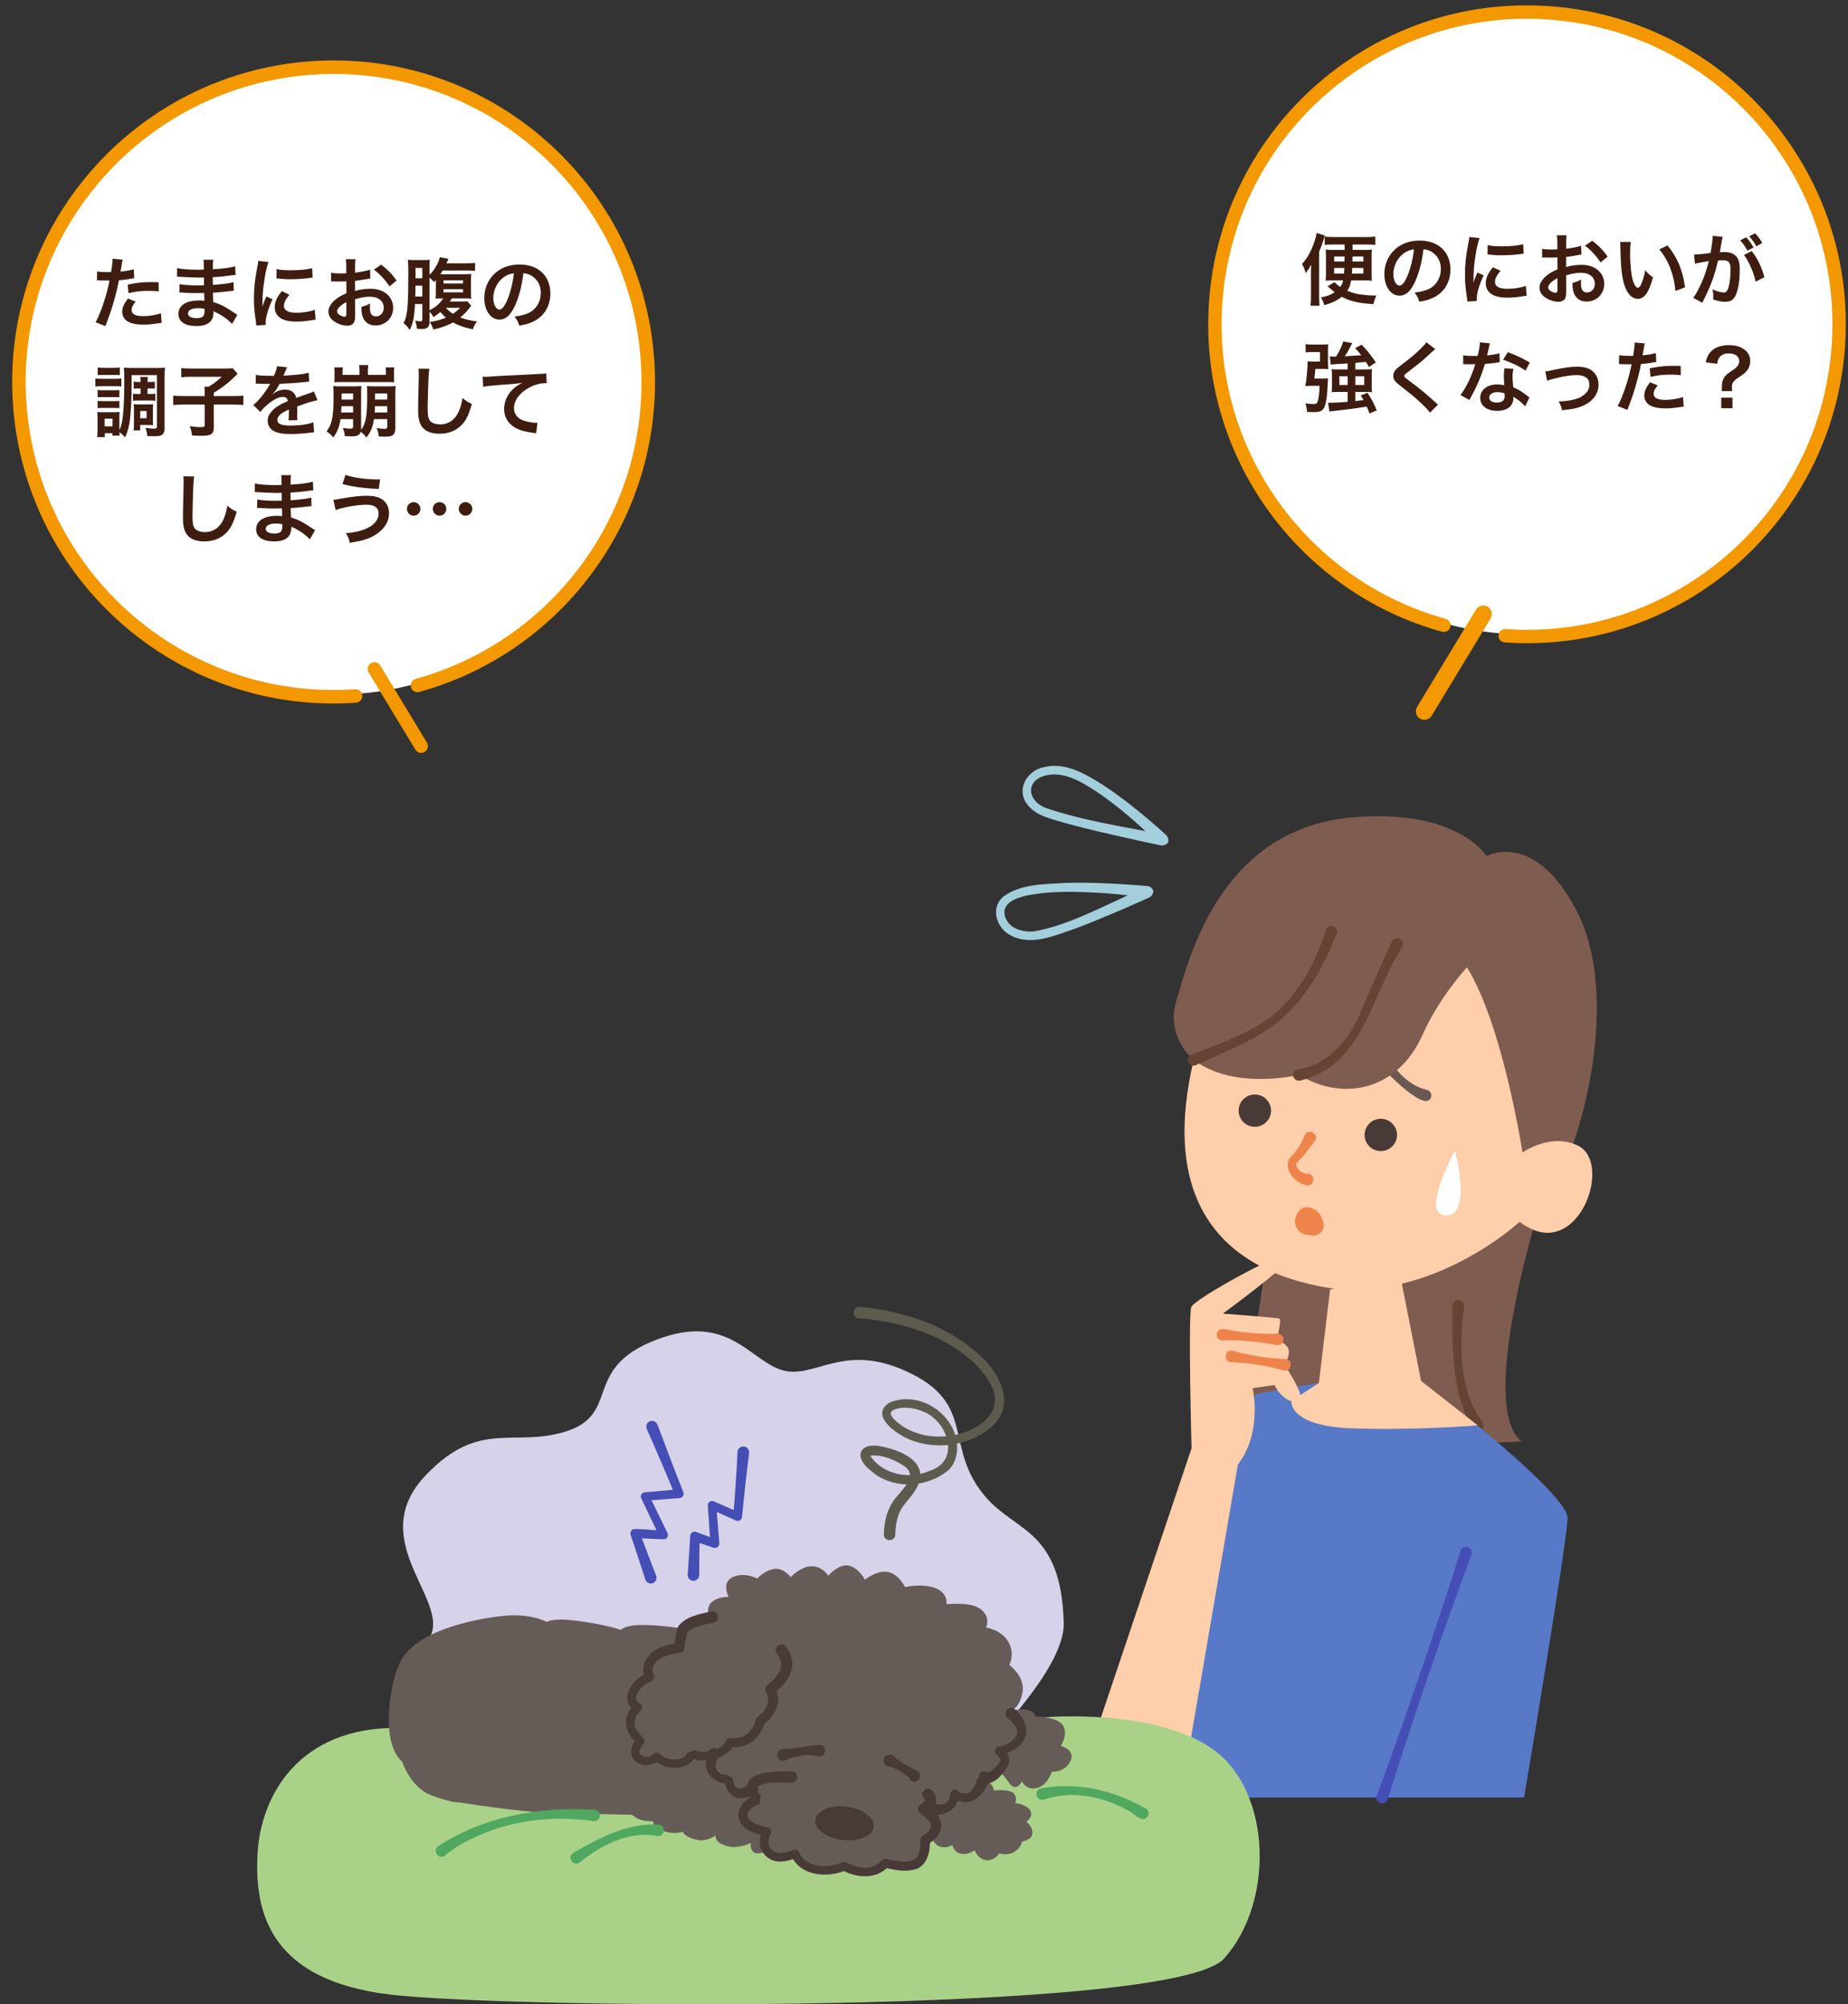 <svg width="309" height="335" viewBox="0 0 309 335" fill="none" xmlns="http://www.w3.org/2000/svg">
<rect x="0" y="0" width="309" height="335" fill="#333333" stroke="none"/>
<g clip-path="url(#clip0_424_613)">
<path d="M177.864 271.186C177.421 255.762 169.951 256.098 164.909 250.329C157.545 241.905 163.55 234.721 151.636 229.24C140.734 224.22 136.087 230.769 130.583 228.952C125.07 227.125 121.301 218.826 108.499 224.451C97.568 229.25 103.68 236.577 94.359 239.337C85.673 241.914 80.198 237.251 71.301 246.453C60.331 257.791 76.506 268.148 71.388 274.379C66.269 280.61 130.313 324.768 130.236 323.48C130.149 322.191 178.298 286.063 177.874 271.196L177.864 271.186Z" fill="#D6D2E9"/>
<path d="M258.305 198.776C258.305 198.776 246.593 234.798 254.439 240.934L213.935 242.626L207.592 235.385C207.592 235.385 212.344 211.315 211.92 205.18L258.305 198.776Z" fill="#7F5C50"/>
<path d="M244.801 218.412C243.972 224.788 243.904 232.298 247.866 237.683C248.656 238.674 247.191 239.876 246.372 238.904C243.47 234.26 243.037 228.74 242.844 223.442C242.805 221.691 242.815 219.98 242.882 218.191C242.902 217.662 243.355 217.249 243.885 217.268C244.473 217.287 244.907 217.845 244.791 218.412H244.801Z" fill="#644433"/>
<path d="M226.062 146.973C226.062 146.973 204.518 156.608 199.602 177.149C194.695 197.689 201.414 211.258 220.856 215.037C237.079 218.191 252.792 206.276 256.358 201.94L255.905 193.4C255.905 193.4 253.187 172.1 248.801 163.782C242.902 152.589 234.101 152.935 226.052 146.973H226.062Z" fill="#FFCEAA"/>
<path d="M232.134 176.754C233.436 179.197 235.826 181.534 238.554 182.159C239.084 182.265 239.422 182.784 239.306 183.313C238.516 186.323 231.498 178.909 230.525 177.832C229.57 176.706 231.44 175.447 232.125 176.764L232.134 176.754Z" fill="#6A5852"/>
<path d="M214.167 175.36C211.805 177.226 209.694 179.091 206.513 179.505C205.963 179.582 205.462 179.197 205.395 178.649C205.308 177.995 205.944 177.437 206.58 177.591C208.913 178.005 211.448 176.004 212.711 174.11C213.55 172.85 215.304 174.37 214.167 175.37V175.36Z" fill="#6A5852"/>
<path d="M230.882 192.4C232.377 192.4 233.59 191.19 233.59 189.698C233.59 188.206 232.377 186.996 230.882 186.996C229.386 186.996 228.173 188.206 228.173 189.698C228.173 191.19 229.386 192.4 230.882 192.4Z" fill="#483A37"/>
<path d="M209.819 188.342C211.315 188.342 212.528 187.132 212.528 185.64C212.528 184.148 211.315 182.938 209.819 182.938C208.323 182.938 207.11 184.148 207.11 185.64C207.11 187.132 208.323 188.342 209.819 188.342Z" fill="#483A37"/>
<path d="M219.835 190.717C218.89 191.996 218.013 193.237 216.847 194.304C216.317 195.17 217.801 196.237 218.543 196.17C219.845 196.102 219.979 198.026 218.678 198.141C216.673 197.949 214.302 195.362 215.757 193.429C216.808 192.439 217.637 191.169 218.129 189.813C218.669 188.448 220.664 189.496 219.835 190.717Z" fill="#EE834B"/>
<path d="M219.496 206.017C220.325 206.113 221.029 205.353 220.807 204.545C220.489 203.334 220.104 202.891 219.603 202.603C218.533 201.997 217.578 202.045 217.077 203.632C216.749 204.68 217.453 205.767 218.542 205.901L219.477 206.017H219.496Z" fill="#EE834B"/>
<path d="M219.642 206.507C219.574 206.507 219.507 206.507 219.439 206.498L218.504 206.382C217.839 206.305 217.251 205.94 216.885 205.372C216.518 204.815 216.432 204.132 216.634 203.488C216.904 202.632 217.328 202.093 217.887 201.872C218.437 201.661 219.102 201.766 219.854 202.189C220.557 202.593 220.972 203.238 221.28 204.43C221.415 204.949 221.28 205.507 220.924 205.921C220.596 206.296 220.123 206.507 219.642 206.507ZM218.485 202.728C218.398 202.728 218.311 202.747 218.234 202.776C217.887 202.911 217.665 203.401 217.54 203.786C217.424 204.151 217.482 204.536 217.685 204.853C217.887 205.171 218.225 205.382 218.61 205.43L219.545 205.546C219.786 205.574 220.027 205.478 220.191 205.296C220.345 205.122 220.403 204.892 220.345 204.68C220.027 203.497 219.69 203.218 219.372 203.036C219.025 202.834 218.726 202.738 218.485 202.738V202.728Z" fill="#EE834B"/>
<path d="M243.634 235.529C243.634 235.529 262.103 249.973 262.103 253.723C262.103 257.474 254.835 300.449 254.835 300.449H181.701L210.002 232.981L220.519 231.144L243.625 235.529H243.634Z" fill="#5879C8"/>
<path d="M222.399 215.527L220.529 231.154L215.912 234.173C215.912 234.173 215.42 238.366 226.043 238.741C236.656 239.116 247.085 238.241 247.085 238.241L237.61 230.808L233.937 212.2L222.409 215.537L222.399 215.527Z" fill="#FFCEAA"/>
<path d="M245.292 161.676C245.292 161.676 240.723 166.571 237.87 172.937C233.552 182.611 224.211 183.986 217.222 179.659C217.222 179.659 206.34 182.322 199.602 177.149C199.602 177.149 194.801 173.408 196.729 167.157C198.657 160.907 203.718 138.539 226.139 136.616C243.808 135.097 248.56 143.107 248.56 143.107C248.56 143.107 256.628 138.539 263.752 152.483C270.875 166.436 264.976 191.064 258.479 201.064L255.076 195.776C255.076 195.776 251.866 172.408 245.292 161.676Z" fill="#7F5C50"/>
<path d="M234.477 158.224C229.358 166.052 227.96 178.178 217.376 180.611C216.075 180.851 215.747 178.899 217.068 178.716C221.618 178.168 225.04 174.35 226.987 170.379C228.895 166.042 230.708 161.618 232.77 157.33C233.349 156.147 235.132 157.06 234.477 158.224Z" fill="#644433"/>
<path d="M223.497 156.041C221.473 161.263 218.707 166.253 214.542 170.081C210.369 173.802 204.942 175.639 199.968 178.033C198.753 178.543 198.011 176.706 199.264 176.245C204.219 174.312 209.54 172.581 213.607 169.052C217.492 165.455 220.181 160.464 221.676 155.445C222.061 154.204 223.941 154.791 223.507 156.041H223.497Z" fill="#644433"/>
<path d="M243.278 192.314C243.278 192.314 237.35 203.161 241.794 203.161C246.237 203.161 243.278 192.314 243.278 192.314Z" fill="white"/>
<path d="M183.128 289.909L199.235 242.078C199.235 242.078 198.638 219.835 199.197 218.451C199.756 217.066 214.899 208.748 216.152 209.44C217.406 210.133 204.479 219.556 204.479 219.556C204.479 219.556 213.511 220.249 213.926 220.383C214.34 220.518 213.511 223.845 213.511 223.845C213.511 223.845 215.304 224.72 215.468 225.557C215.719 226.846 214.726 228.086 214.726 228.086C214.726 228.086 219.256 234.548 216.76 234.366C214.263 234.183 213.106 231.5 213.106 231.5L209.453 232.019C209.453 232.019 211.159 239.414 206.985 244.77L198.088 296.612L183.128 289.89V289.909Z" fill="#FFCEAA"/>
<path d="M204.653 222.134C207.593 222.759 210.591 223.009 213.589 222.903C214.128 222.874 214.581 223.288 214.61 223.826C214.639 224.365 214.225 224.817 213.685 224.846C210.649 224.288 207.574 223.913 204.479 224.057C203.005 224.095 203.197 221.855 204.643 222.143L204.653 222.134Z" fill="#EE834B"/>
<path d="M214.571 229.048C211.747 228.23 208.836 227.778 205.896 227.682C204.623 227.644 204.643 225.74 205.925 225.74C208.855 226.499 211.834 227.086 214.87 227.144C216.345 227.211 215.998 229.432 214.571 229.048Z" fill="#EE834B"/>
<path d="M246.025 259.868C241.177 272.946 236.212 287.457 232.029 300.756C231.643 301.939 229.831 301.41 230.188 300.179C233.697 290.823 237.716 279.062 240.897 269.532C242.025 266.109 243.134 262.685 244.203 259.243C244.608 258.022 246.459 258.627 246.025 259.868Z" fill="#454EB5"/>
<path d="M193.577 139.943C193.365 140.155 193.365 140.732 193.635 140.953L193.616 140.934L193.471 140.79C190.435 137.799 187.186 134.933 183.668 132.529C181.017 130.808 178.164 128.913 174.954 129.587C171.252 130.442 171.821 134.077 175.118 135.126C180.285 136.876 185.933 137.866 191.312 138.876C192.16 139.02 193.558 139.27 194.397 139.414C194.156 139.338 193.635 139.607 193.568 139.953L193.577 139.943ZM195.293 140.828C195.11 141.136 194.474 141.424 194.059 141.29C193.934 141.261 193.568 141.193 193.442 141.165C192.931 141.068 191.505 140.741 190.975 140.636C187.794 139.915 184.295 139.164 181.142 138.366C178.964 137.799 176.795 137.27 174.617 136.472C173.508 136.039 172.351 135.366 171.619 134.241C169.903 131.702 171.908 128.683 174.646 128.202C178.231 127.336 181.692 129.481 184.526 131.269C186.435 132.51 188.237 133.875 189.991 135.289C191.264 136.299 192.642 137.472 193.866 138.559C194.059 138.741 194.628 139.232 194.811 139.414L194.965 139.559L194.985 139.578C195.322 139.838 195.457 140.52 195.303 140.838L195.293 140.828Z" fill="#A3CFDD"/>
<path d="M190.936 149.233C190.917 149.55 191.36 150.012 191.678 150.012C191.746 150.012 191.668 150.012 191.668 150.012H191.562C189.432 149.714 187.176 149.483 185.036 149.31C180.602 149.04 175.985 148.8 171.647 149.694C170.597 149.925 169.546 150.281 168.813 150.839C167.146 152.137 168.119 154.416 169.845 155.185C170.732 155.618 171.763 155.753 172.794 155.685C178.144 154.781 183.465 151.983 188.43 149.714C189.21 149.329 190.512 148.694 191.283 148.3C191.408 148.233 191.138 148.377 191.08 148.473C190.888 148.685 190.868 149.05 190.945 149.223L190.936 149.233ZM192.835 148.915C192.893 149.233 192.546 149.887 192.16 150.012L192.112 150.031L191.919 150.117C191.688 150.233 190.994 150.531 190.743 150.646C189.76 151.098 187.061 152.262 186.029 152.695C183.928 153.589 181.807 154.464 179.658 155.253C176.457 156.31 172.631 158.118 169.199 156.455C166.625 155.291 165.42 151.704 167.907 149.752C170.982 147.656 174.761 147.81 178.241 147.569C182.251 147.463 186.28 147.665 190.271 147.963C190.541 147.992 191.292 148.04 191.562 148.079L191.774 148.098H191.88C192.266 148.098 192.787 148.54 192.825 148.915H192.835Z" fill="#A3CFDD"/>
<path d="M174.732 287.034C174.732 287.034 193.384 285.438 202.994 292.515C212.614 299.583 213.116 317.931 204.681 327.355C196.247 336.779 85.008 335.74 65.267 333.384C45.525 331.028 42.547 320.124 43.048 310.017C43.559 299.92 50.133 288.813 66.163 288.813C82.194 288.813 174.732 287.044 174.732 287.044V287.034Z" fill="#A9D288"/>
<path d="M115.931 272.533C115.931 272.533 111.034 271.494 106.668 271.619C104.605 271.677 103.776 272.408 103.776 272.408C103.776 272.408 100.017 271.167 94.84 270.744C92.305 270.542 91.418 271.09 91.418 271.09C91.418 271.09 88.874 269.696 84.671 270.042C80.468 270.388 70.327 272.158 67.214 277.245C65.199 280.533 63.464 291.198 67.233 294.439C67.233 294.439 68.631 298.814 72.226 300.122C75.822 301.43 76.786 301.256 76.786 301.256C76.786 301.256 86.599 302.834 91.688 303.007C96.778 303.18 120.799 303.632 120.799 303.632C120.799 303.632 120.818 272.562 115.941 272.523L115.931 272.533Z" fill="#665C57"/>
<path d="M143.76 218.431C150.787 219.105 157.834 221.307 163.222 225.98C167.078 229.163 170.249 234.808 165.516 238.751C161.651 241.809 156.185 242.434 151.703 240.443C149.698 239.53 145.476 236.558 148.676 234.471C153.448 232.346 159.472 236.087 159.983 241.222C160.234 242.953 159.665 245.059 158.084 246.126C154.441 248.742 149.023 248.905 145.582 245.79C142.893 243.751 143.384 241.174 147.047 241.693C149.891 242.212 154.711 243.847 153.766 247.54C153.139 249.492 151.819 250.55 150.807 252.04C149.997 253.31 149.717 255.002 149.708 256.483C149.688 257.752 147.77 257.743 147.78 256.454C147.847 254.521 148.204 252.656 149.284 251.021C150.411 249.242 153.795 246.838 151.202 245.059C149.66 244.02 147.365 243.02 145.495 243.328C145.312 243.395 145.457 243.366 145.466 243.241C147.423 246.405 152.06 247.405 155.472 245.828C160.35 244.251 158.759 238.491 155.25 236.366C153.621 235.404 151.077 234.875 149.37 235.683C148.532 236.116 149.091 236.827 149.66 237.395C152.041 239.587 155.414 240.462 158.653 240.001C162.519 239.626 167.714 236.741 166.047 232.26C164.446 228.317 160.379 225.461 156.6 223.586C152.561 221.739 148.069 220.653 143.674 220.355C142.372 220.316 142.449 218.354 143.76 218.431Z" fill="#5D5B4E"/>
<path d="M160.678 297.496C160.678 297.496 163.762 297.246 164.842 297.593C165.921 297.939 166.22 299.256 166.22 299.256C166.22 299.256 168.91 298.968 169.565 299.833C170.221 300.699 169.71 301.353 169.71 301.353C169.71 301.353 171.888 301.641 172.322 302.728C172.756 303.814 171.599 304.468 171.599 304.468C171.599 304.468 172.688 305.266 172.621 306.43C172.553 307.594 170.876 307.805 170.876 307.805C170.876 307.805 170.799 308.824 169.565 309.546C168.331 310.267 167.097 309.767 167.097 309.767C167.097 309.767 166.297 311.075 164.919 310.93C163.54 310.786 162.952 309.267 162.952 309.267C162.952 309.267 161.931 310.065 160.697 309.844C159.463 309.623 159.241 308.392 159.241 308.392C159.241 308.392 158.374 308.969 157.275 308.68C156.176 308.392 155.819 307.161 155.819 307.161C155.819 307.161 156.253 307.738 154.152 307.526C152.05 307.315 151.028 305.786 151.028 305.786L150.595 300.564L160.678 297.487V297.496Z" fill="#665C57"/>
<path d="M169.14 285.89C169.14 285.89 172.794 285.091 173.131 286.909C173.131 286.909 177.006 286.909 177.806 288.505C178.606 290.102 177.353 291.804 177.353 291.804C177.353 291.804 179.975 292.486 178.953 294.419C177.932 296.352 175.878 296.121 175.878 296.121C175.878 296.121 175.194 298.4 173.372 298.852C171.55 299.304 170.866 297.718 170.866 297.718C170.866 297.718 169.95 299.766 168.697 297.948C167.444 296.131 165.622 294.65 165.622 294.65L169.16 285.89H169.14Z" fill="#665C57"/>
<path d="M105.685 296.362C105.685 296.362 102.629 297.525 102.774 299.122C102.918 300.718 105.241 301.083 105.241 301.083C105.241 301.083 104.2 302.478 106.35 303.824C107.42 304.497 109.164 304.411 109.164 304.411C109.164 304.411 109.242 305.776 111.748 306.267C113.252 306.565 114.177 306.142 114.177 306.142C114.177 306.142 114.322 307.055 116.664 307.545C118.177 307.863 119.633 306.795 119.633 306.795C119.633 306.795 119.363 308.161 122.004 308.651C123.787 308.978 125.513 308.026 125.513 308.026C125.513 308.026 125.291 309.988 126.968 309.767C128.646 309.546 130.969 308.026 130.969 308.026C130.969 308.026 128.135 296.429 125.667 296.131C123.199 295.833 116.731 294.9 116.731 294.9C116.731 294.9 112.866 292.852 111.353 293.236C109.839 293.621 104.595 292.948 105.685 296.352V296.362Z" fill="#665C57"/>
<path d="M144.627 264.041C144.627 264.041 146.584 262.407 148.445 262.743C150.305 263.08 151.327 265.272 151.327 265.272C151.327 265.272 154.209 264.599 156.407 265.445C158.605 266.292 158.267 268.148 158.267 268.148C158.267 268.148 162.335 267.638 164.022 268.994C165.718 270.35 164.87 272.033 164.87 272.033C164.87 272.033 167.405 272.369 168.591 274.398C169.777 276.427 168.764 278.283 168.764 278.283C168.764 278.283 171.435 280.206 170.972 282.822C170.509 285.438 169.15 285.89 169.15 285.89C169.15 285.89 171.203 288.39 170.519 290.553C169.834 292.717 167.897 292.717 167.897 292.717C167.897 292.717 169.381 294.419 167.444 296.131C165.506 297.843 164.591 297.044 164.591 297.044C164.591 297.044 163.906 298.977 162.084 300.006C160.263 301.035 157.978 300.574 157.978 300.574C157.978 300.574 155.693 302.17 154.44 302.391C153.187 302.612 123.99 302.728 123.99 302.728C123.99 302.728 120.683 303.295 119.999 302.045C119.314 300.795 119.999 298.631 119.999 298.631C119.999 298.631 117.493 298.4 117.146 296.246C116.808 294.083 117.714 292.496 117.714 292.496L118.967 273.042C118.967 273.042 117.714 269.061 118.852 267.926C119.989 266.792 121.821 266.907 121.821 266.907C121.821 266.907 120.568 264.522 122.505 263.609C124.443 262.695 126.611 263.839 126.611 263.839C126.611 263.839 127.865 262.474 129.465 262.243C131.065 262.012 132.202 263.609 132.202 263.609C132.202 263.609 134.024 261.676 135.856 261.791C137.687 261.907 138.478 263.387 138.478 263.387C138.478 263.387 140.184 261.339 141.9 261.685C143.615 262.032 144.637 264.07 144.637 264.07L144.627 264.041Z" fill="#665C57"/>
<path d="M119.074 270.302C119.074 270.302 114.399 271.1 114.052 272.581C113.715 274.062 113.599 275.427 113.599 275.427C113.599 275.427 110.861 275.312 109.724 276.908C108.587 278.504 109.387 279.639 109.387 279.639C109.387 279.639 106.649 281.005 105.849 282.822C105.049 284.64 106.649 285.322 106.649 285.322C106.649 285.322 105.049 286.919 105.396 288.39C105.743 289.861 107.102 291.005 107.102 291.005C107.102 291.005 105.28 292.938 106.871 293.967C108.471 294.987 109.84 293.631 109.84 293.631C109.84 293.631 111.208 295.794 113.146 294.765C115.084 293.737 115.652 293.063 115.652 293.063C115.652 293.063 116.79 294.765 119.306 293.294C121.812 291.813 122.043 291.246 122.043 291.246C122.043 291.246 124.328 291.582 125.581 290.332C126.834 289.082 127.181 287.601 127.181 287.601C127.181 287.601 129.118 287.371 129.572 285.784C130.025 284.188 129.687 282.601 129.687 282.601C129.687 282.601 131.74 280.216 131.625 278.62C131.509 277.023 130.709 275.889 130.709 275.889C130.709 275.889 124.096 268.042 119.074 270.311V270.302Z" fill="#665C57"/>
<path d="M132.289 297.016C132.289 297.016 125.744 296.727 125.744 298.535C125.744 300.343 126.911 300.853 126.911 300.853C126.911 300.853 124.443 301.141 124.221 303.314C124 305.488 128.222 306.142 128.222 306.142C128.222 306.142 126.622 308.824 129.311 310.2C130.583 310.853 132.945 309.834 132.945 309.834C132.945 309.834 133.89 312.229 136.724 312.517C139.558 312.806 141.158 311.94 141.158 311.94C141.158 311.94 143.336 313.104 145.158 312.883C146.98 312.661 148.069 311.43 148.069 311.43C148.069 311.43 151.703 312.45 153.303 311.507C154.903 310.565 154.682 307.594 154.682 307.594C154.682 307.594 156.648 306.43 156.571 305.055C156.494 303.68 154.441 302.382 154.441 302.382C154.441 302.382 155.742 300.285 155.25 299.987C154.759 299.689 150.903 299.468 150.903 299.468C150.903 299.468 152.359 298.093 151.337 297.506C150.315 296.92 146.469 297.727 146.469 297.727" fill="#665C57"/>
<path d="M132.241 297.977C130.371 297.958 128.174 297.766 126.583 298.602C126.602 298.468 126.583 298.679 126.593 298.756C126.593 299.285 126.834 299.852 127.229 300.112L126.998 301.66C125.976 301.766 124.761 302.641 125.031 303.737C125.465 304.718 127.248 305.218 128.328 305.43C128.819 305.507 129.099 306.084 128.858 306.516C128.607 306.968 128.424 307.622 128.492 308.113C128.598 309.151 129.754 309.901 130.805 309.69C131.412 309.623 132.077 309.43 132.656 309.199C133.022 309.055 133.437 309.219 133.591 309.574C134.42 311.575 136.82 312.132 138.815 311.834C139.519 311.757 140.29 311.575 140.82 311.315C141.032 311.209 141.283 311.219 141.485 311.315C142.931 312.007 144.705 312.575 146.228 311.834C146.7 311.623 147.202 311.277 147.51 310.94C147.703 310.738 147.992 310.661 148.252 310.728C149.746 311.027 152.041 311.661 153.226 310.546C153.805 309.776 153.891 308.613 153.853 307.651C153.834 307.343 153.988 307.065 154.238 306.901C156.455 305.439 155.887 304.487 153.94 303.151C153.515 302.882 153.39 302.314 153.66 301.891C153.843 301.593 154.171 301.526 154.412 301.266C154.557 301.112 154.682 300.997 154.643 300.843C154.663 300.785 154.479 300.593 154.422 300.497C154.113 300.064 154.209 299.468 154.643 299.16C155.559 298.564 156.321 299.564 156.504 300.449C156.764 301.679 155.848 302.699 154.836 303.199L154.923 301.612C157.901 303.593 158.441 306.266 155.087 308.295L155.482 307.536C155.559 309.373 155.096 311.805 153.082 312.44C151.231 312.94 149.621 312.555 147.857 312.152L148.609 311.93C146.556 314.161 143.288 313.94 140.82 312.584H141.495C138.324 313.94 133.832 313.623 132.28 310.113L133.225 310.507C131.904 311.007 130.391 311.478 129.002 310.863C126.988 309.93 126.516 307.642 127.595 305.776L128.116 306.872C126.284 306.459 124.086 306.036 123.479 303.843C123.219 301.853 124.954 300.295 126.824 300.054L126.593 301.603C124.935 300.756 124.192 297.987 125.802 297.054C127.865 295.967 130.111 296.102 132.338 296.054C132.868 296.064 133.292 296.506 133.282 297.035C133.282 297.583 132.8 298.016 132.251 297.977H132.241Z" fill="#483A37"/>
<path d="M130.94 292.333C132.675 292.265 135.104 291.852 136.839 291.631C138.459 291.506 138.237 293.967 136.666 293.554C135.384 293.179 133.976 293.352 132.694 293.708C131.817 293.881 130.718 294.9 130.072 293.813C129.696 293.179 130.198 292.333 130.93 292.342L130.94 292.333Z" fill="#483A37"/>
<path d="M149.438 293.544C150.479 294.506 151.703 295.112 152.947 295.775C153.149 295.871 153.342 295.987 153.641 296.246C153.959 296.669 153.872 297.275 153.448 297.593C153.024 297.91 152.417 297.823 152.098 297.4C152.147 297.371 152.05 297.227 151.935 297.102C151.028 296.189 149.804 295.544 148.551 295.246C148.002 295.14 147.645 294.612 147.751 294.073C147.876 293.304 148.908 292.986 149.438 293.544Z" fill="#483A37"/>
<path d="M146.093 305.351C146.279 303.812 144.245 302.301 141.549 301.977C138.854 301.653 136.518 302.638 136.332 304.178C136.146 305.718 138.18 307.229 140.876 307.553C143.571 307.877 145.907 306.891 146.093 305.351Z" fill="#483A37"/>
<path d="M254.006 193.352C252.444 194.016 258.565 188.756 263.963 191.554C269.429 194.381 264.397 209.267 256.069 205.421C247.74 201.565 254.015 193.362 254.015 193.362L254.006 193.352Z" fill="#FFCEAA"/>
<path d="M109.946 238.135C111.343 241.905 112.77 245.665 114.254 249.396C114.447 249.838 114.119 250.367 113.637 250.396L107.921 250.838L108.49 249.838L111.613 256.243C111.864 256.723 111.459 257.329 110.919 257.281C109.329 257.204 107.738 257.156 106.148 257.099L106.928 256.06C107.825 258.503 108.779 260.935 109.714 263.368C109.907 263.868 109.656 264.417 109.165 264.609C108.663 264.801 108.114 264.551 107.921 264.061C107.102 261.56 106.311 259.06 105.454 256.579C105.299 256.175 105.521 255.714 105.926 255.579C107.603 255.521 109.309 255.8 110.987 255.829L110.293 256.868L107.218 250.434C107.054 250.088 107.198 249.665 107.545 249.502C107.622 249.463 107.709 249.444 107.786 249.434L113.502 248.925L112.886 249.925C112.134 248.059 111.324 246.223 110.553 244.367C109.772 242.511 108.943 240.684 108.143 238.837C107.931 238.347 108.153 237.779 108.644 237.568C109.145 237.347 109.733 237.597 109.926 238.116L109.946 238.135Z" fill="#454EB5"/>
<path d="M125.262 242.866C124.809 246.415 124.414 249.973 124.077 253.54C124.048 253.944 123.691 254.233 123.286 254.204C123.2 254.204 123.123 254.175 123.055 254.146L118.775 252.223L119.758 251.531L120.269 257.945C120.327 258.464 119.778 258.877 119.286 258.685L115.932 257.55L116.982 256.839C116.934 258.983 116.915 261.118 116.915 263.262C116.915 263.791 116.481 264.224 115.951 264.224C115.392 264.224 114.939 263.743 114.987 263.186C115.151 261.041 115.286 258.897 115.401 256.752C115.421 256.233 115.97 255.877 116.452 256.07L119.768 257.31L118.794 258.05L118.351 251.627C118.303 251.117 118.872 250.723 119.334 250.934L123.633 252.81L122.612 253.406C122.766 251.627 122.882 249.838 123.007 248.05C123.142 246.261 123.238 244.472 123.325 242.684C123.354 242.155 123.807 241.741 124.337 241.77C124.896 241.799 125.32 242.299 125.243 242.857L125.262 242.866Z" fill="#454EB5"/>
<path d="M119.237 271.254C117.753 271.561 115.96 271.84 114.928 272.783C114.697 273.61 114.543 274.629 114.437 275.494C114.408 275.898 114.09 276.206 113.704 276.254C111.805 276.475 108.354 277.418 109.27 279.937C109.781 281.062 108.219 281.139 107.622 281.755C106.976 282.235 106.282 283.178 106.369 283.928C106.388 284.226 106.696 284.543 106.937 284.659C107.39 284.87 107.496 285.486 107.149 285.832C106.157 286.871 105.626 288.121 106.6 289.371C106.918 290.092 108.277 290.621 107.612 291.486C107.323 291.804 107.034 292.256 106.947 292.611C106.706 293.362 107.699 293.698 108.258 293.64C109.019 293.66 109.636 292.448 110.35 293.169C111.381 294.294 114.225 294.554 114.928 292.958L116.172 292.563C116.104 292.496 116.172 292.563 116.191 292.563C117.078 292.958 118.09 292.775 119.044 292.583C119.96 292.39 120.963 291.929 121.31 291.073C121.406 290.698 121.763 290.457 122.139 290.496C124.394 290.813 125.802 289.467 126.39 287.409C126.447 287.197 126.573 287.024 126.746 286.909C127.373 286.486 128.048 285.755 128.289 285.015C128.549 284.351 128.462 283.399 128.096 282.851C127.836 282.466 127.922 281.957 128.289 281.678C129.927 280.36 131.585 278.476 129.956 276.485C129.079 275.504 130.573 274.216 131.421 275.225C133.725 278.206 131.971 281.149 129.31 283.043L129.503 281.87C130.901 284.149 129.706 286.957 127.585 288.255L127.942 287.755C127.527 289.121 126.91 290.13 125.84 291.092C124.664 291.967 123.324 292.092 121.927 291.948L122.756 291.371C122.1 293.967 117.049 295.083 115.121 293.525L116.365 293.131C115.526 296.15 111.111 296.044 109.299 294.054L110.33 294.102C109.771 294.602 109.183 294.9 108.431 295.006C105.472 295.15 104.643 292.515 106.581 290.505L106.639 291.534C104.335 289.544 103.882 287.024 106.118 284.784L106.349 285.967C103.13 284.274 105.858 280.38 108.354 279.572L107.959 280.697C107.246 279.447 107.525 278.014 108.325 276.918C109.617 275.341 111.622 274.908 113.502 274.562L112.769 275.321C112.827 274.562 112.923 273.85 113.058 273.11C113.145 272.696 113.203 272.138 113.454 271.773C114.842 270.08 116.962 269.83 118.919 269.321C120.201 269.1 120.529 271.004 119.247 271.215L119.237 271.254Z" fill="#483A37"/>
<path d="M120.134 293.775C119.738 294.265 119.44 295.179 119.787 295.746C120.037 296.198 120.886 296.785 121.425 296.602L122.486 297.141C122.544 297.689 122.813 298.727 123.324 298.9C123.874 299.035 124.693 298.756 125.05 298.372C125.859 297.371 127.392 298.602 126.582 299.602C126.014 300.151 125.223 300.381 124.539 300.487C122.293 300.92 121.252 299.17 121.098 297.256L122.158 297.795C120.76 298.429 119.449 297.65 118.553 296.573C117.724 295.391 117.984 293.977 118.514 292.746C119.16 291.419 121.069 292.611 120.153 293.765L120.134 293.775Z" fill="#483A37"/>
<path d="M165.034 298.429C164.253 299.997 162.711 301.641 160.793 301.112C160.156 300.987 159.327 300.853 158.99 300.189C158.518 299.179 160.108 298.593 160.311 299.756C160.397 302.516 157.66 303.862 155.202 303.122C153.958 302.776 154.44 300.929 155.693 301.228C156.339 301.574 157.245 301.785 157.978 301.458C158.585 301.247 158.884 300.458 158.913 299.862H160.311C160.282 299.602 160.282 299.679 160.224 299.554C160.195 299.506 160.147 299.487 160.205 299.516C160.687 299.718 161.622 299.891 162.007 299.631C162.595 299.285 163.077 298.42 163.231 297.756C163.347 297.227 163.868 296.9 164.388 297.006C165.024 297.131 165.352 297.881 165.034 298.429Z" fill="#483A37"/>
<path d="M169.739 285.745C173.228 289.092 171.474 292.409 167.146 293.361L167.502 292.102C168.438 292.804 169.16 294.16 168.447 295.275C167.599 296.621 166.278 298.352 164.437 298.083C163.695 297.929 163.338 296.987 163.878 296.391C164.736 295.467 166.143 296.756 165.305 297.689C165.642 297.333 165.604 296.746 165.266 296.439C165.208 296.362 164.948 296.227 164.909 296.275C165.632 296.256 166.22 295.65 166.712 295.092C166.905 294.813 167.281 294.525 167.271 294.16C167.252 293.91 166.943 293.458 166.625 293.208C166.143 292.833 166.394 292.006 166.992 291.957C168.409 291.746 170.934 290.294 169.797 288.573C169.498 288.072 168.997 287.553 168.515 287.226C167.387 286.409 168.746 284.793 169.758 285.755L169.739 285.745Z" fill="#483A37"/>
<path d="M174.076 298.92C178.636 298.073 183.195 298.66 187.456 300.324C188.863 300.843 190.194 301.545 191.533 302.247C192.006 302.497 192.189 303.074 191.938 303.545C191.042 304.93 189.692 303.103 188.728 302.68C184.574 300.256 179.272 299.237 174.645 300.747C173.344 301.266 172.688 299.237 174.067 298.91L174.076 298.92Z" fill="#50A860"/>
<path d="M73.267 308.584C80.988 303.535 90.31 301.949 99.38 302.478C99.91 302.497 100.325 302.949 100.306 303.478C100.286 304.055 99.746 304.487 99.168 304.391C92.719 303.439 85.953 304.17 79.976 306.815C78.039 307.67 76.034 308.776 74.443 310.113C73.412 310.959 72.168 309.373 73.267 308.584Z" fill="#50A860"/>
<path d="M95.853 309.69C100.287 307.17 104.759 304.738 110.09 304.959C110.62 304.988 111.035 305.44 111.006 305.978C110.977 306.584 110.379 307.017 109.791 306.863C105.222 305.968 100.479 308.44 97 311.238C95.939 312.152 94.667 310.45 95.853 309.7V309.69Z" fill="#50A860"/>
</g>
<mask id="mask0_424_613" style="mask-type:alpha" maskUnits="userSpaceOnUse" x="0" y="9" width="111" height="119">
<rect x="0.5" y="9.5" width="110" height="118" fill="white" stroke="#707070"/>
</mask>
<g mask="url(#mask0_424_613)">
<ellipse cx="55.855" cy="63.895" rx="52.214" ry="52.214" transform="rotate(-154 55.855 63.895)" fill="white"/>
<path d="M59.371 115.2C59.994 115.156 60.534 115.626 60.578 116.249C60.621 116.872 60.152 117.412 59.529 117.455C44.728 118.491 30.898 113.426 20.522 104.404C10.144 95.384 3.203 82.394 2.169 67.593C1.133 52.792 6.199 38.962 15.22 28.586C24.24 18.208 37.23 11.267 52.031 10.233C66.832 9.197 80.662 14.262 91.038 23.284C101.416 32.304 108.357 45.294 109.391 60.095C110.3 73.073 106.516 85.308 99.487 95.118C92.459 104.93 82.182 112.329 70.097 115.655C69.495 115.82 68.873 115.467 68.707 114.865C68.541 114.263 68.895 113.641 69.497 113.475C81.069 110.291 90.914 103.204 97.649 93.802C104.384 84.399 108.006 72.693 107.136 60.253C106.144 46.068 99.501 33.638 89.555 24.991C79.608 16.346 66.374 11.497 52.189 12.488C38.004 13.481 25.574 20.124 16.927 30.07C8.281 40.017 3.433 53.25 4.424 67.435C5.417 81.62 12.06 94.05 22.005 102.698C31.952 111.343 45.186 116.191 59.371 115.2Z" fill="#F39800"/>
<path d="M63.572 111.226L71.387 124.125C71.71 124.659 71.54 125.355 71.006 125.678C70.472 126.002 69.777 125.831 69.453 125.297L61.638 112.398C61.315 111.864 61.486 111.168 62.019 110.845C62.554 110.521 63.249 110.692 63.572 111.226Z" fill="#F39800"/>
</g>
<path d="M73.5 83.929C74.124 83.929 74.631 84.436 74.631 85.06C74.631 85.684 74.124 86.191 73.5 86.191C72.876 86.191 72.369 85.684 72.369 85.06C72.369 84.436 72.876 83.929 73.5 83.929ZM77.842 83.929C78.466 83.929 78.973 84.436 78.973 85.06C78.973 85.684 78.466 86.191 77.842 86.191C77.218 86.191 76.711 85.684 76.711 85.06C76.711 84.436 77.218 83.929 77.842 83.929ZM69.171 83.929C69.795 83.929 70.302 84.436 70.302 85.06C70.302 85.684 69.795 86.191 69.171 86.191C68.547 86.191 68.04 85.684 68.04 85.06C68.04 84.436 68.547 83.929 69.171 83.929Z" fill="#3E1D10"/>
<path d="M57.263 80.913L57.77 79.379C59.213 79.86 61.137 80.133 63.191 80.133C63.256 80.133 63.399 80.133 63.555 80.133L63.334 81.732C60.968 81.628 59.174 81.394 57.263 80.913ZM56.119 85.255L55.742 83.526C56.08 83.513 56.08 83.513 57.25 83.305C59.096 82.98 60.227 82.863 61.332 82.863C62.385 82.863 63.191 83.032 63.789 83.396C64.595 83.877 65.05 84.748 65.05 85.775C65.05 87.257 64.153 88.609 62.58 89.506C61.514 90.117 60.604 90.39 58.485 90.728C58.355 90.039 58.212 89.714 57.809 89.103C59.317 89.038 60.721 88.674 61.722 88.115C62.749 87.543 63.308 86.724 63.308 85.827C63.308 84.852 62.619 84.358 61.267 84.358C59.798 84.358 57.198 84.813 56.119 85.255Z" fill="#3E1D10"/>
<path d="M52.687 88.622L51.803 90.143C51.231 89.506 50.334 88.843 49.398 88.362C49.112 88.206 49.008 88.167 48.696 88.037C48.696 88.102 48.696 88.154 48.696 88.18C48.696 88.999 48.462 89.558 47.968 89.935C47.474 90.312 46.772 90.494 45.823 90.494C43.925 90.494 42.833 89.753 42.833 88.466C42.833 87.049 44.12 86.217 46.304 86.217C46.616 86.217 46.837 86.23 47.175 86.269C47.175 86.113 47.175 86.113 47.162 85.957C47.162 85.892 47.162 85.801 47.162 85.671C47.149 85.489 47.149 85.489 47.136 84.969C46.512 84.982 46.109 84.995 45.836 84.995C45.043 84.995 44.562 84.982 43.483 84.904C43.314 84.891 43.184 84.891 42.989 84.891L43.015 83.487C43.574 83.617 44.809 83.708 46.044 83.708C46.304 83.708 46.746 83.695 47.11 83.682C47.11 83.565 47.11 83.123 47.097 82.382C46.681 82.395 46.473 82.395 46.278 82.395C45.641 82.395 43.964 82.33 43.093 82.265C42.95 82.252 42.846 82.252 42.807 82.252C42.755 82.252 42.69 82.252 42.599 82.252L42.612 80.809C43.275 80.978 44.614 81.082 46.109 81.082C46.317 81.082 46.759 81.069 47.084 81.056C47.071 79.756 47.071 79.743 47.019 79.418H48.67C48.605 79.769 48.592 79.938 48.579 81.004C50.347 80.9 51.478 80.757 52.323 80.51L52.388 81.953C52.102 81.966 52.102 81.966 51.361 82.07C50.217 82.226 49.71 82.265 48.566 82.33C48.579 82.655 48.579 82.811 48.592 83.617C49.242 83.578 49.242 83.578 50.438 83.448C51.257 83.344 51.465 83.318 52.05 83.162L52.089 84.592C51.868 84.605 51.543 84.644 51.244 84.683C51.049 84.709 50.464 84.774 49.489 84.865C49.307 84.878 49.112 84.891 48.605 84.917C48.644 86.178 48.644 86.178 48.657 86.49C49.801 86.828 50.815 87.335 52.219 88.323C52.44 88.466 52.505 88.518 52.687 88.622ZM47.201 87.621C46.772 87.53 46.512 87.504 46.122 87.504C45.069 87.504 44.432 87.842 44.432 88.401C44.432 88.882 44.991 89.181 45.914 89.181C46.46 89.181 46.863 89.025 47.045 88.765C47.149 88.596 47.201 88.323 47.201 87.933C47.201 87.881 47.201 87.621 47.201 87.621Z" fill="#3E1D10"/>
<path d="M30.652 79.613L32.472 79.639C32.394 80.016 32.368 80.393 32.316 81.394C32.264 82.603 32.186 85.242 32.186 86.165C32.186 87.4 32.264 87.868 32.524 88.258C32.823 88.687 33.447 88.934 34.266 88.934C35.67 88.934 36.801 88.141 37.412 86.711C37.698 86.035 37.867 85.424 38.01 84.527C38.712 85.099 38.946 85.242 39.583 85.528C39.063 87.283 38.673 88.128 38.036 88.843C37.061 89.948 35.774 90.494 34.136 90.494C33.239 90.494 32.407 90.286 31.861 89.922C30.964 89.324 30.587 88.323 30.587 86.581C30.587 85.905 30.613 84.605 30.691 81.342C30.704 80.952 30.704 80.679 30.704 80.497C30.704 80.133 30.691 79.951 30.652 79.613Z" fill="#3E1D10"/>
<path d="M80.794 64.655L80.703 62.965C80.989 62.978 81.132 62.978 81.197 62.978C81.431 62.978 81.431 62.978 83.342 62.848C84.07 62.809 86.228 62.692 89.829 62.523C90.895 62.471 91.09 62.458 91.324 62.393L91.415 64.057C91.272 64.044 91.272 64.044 91.142 64.044C90.362 64.044 89.4 64.304 88.568 64.746C86.917 65.604 85.942 66.904 85.942 68.217C85.942 69.231 86.579 70.011 87.671 70.336C88.308 70.531 89.14 70.674 89.608 70.674C89.621 70.674 89.738 70.674 89.868 70.661L89.634 72.429C89.478 72.39 89.413 72.377 89.192 72.351C87.762 72.169 86.943 71.935 86.15 71.493C84.954 70.817 84.291 69.712 84.291 68.36C84.291 67.255 84.733 66.163 85.526 65.292C86.02 64.759 86.488 64.421 87.333 63.992C86.28 64.148 85.773 64.187 82.952 64.395C82.081 64.46 81.301 64.551 80.794 64.655Z" fill="#3E1D10"/>
<path d="M69.976 61.613L71.796 61.639C71.718 62.016 71.692 62.393 71.64 63.394C71.588 64.603 71.51 67.242 71.51 68.165C71.51 69.4 71.588 69.868 71.848 70.258C72.147 70.687 72.771 70.934 73.59 70.934C74.994 70.934 76.125 70.141 76.736 68.711C77.022 68.035 77.191 67.424 77.334 66.527C78.036 67.099 78.27 67.242 78.907 67.528C78.387 69.283 77.997 70.128 77.36 70.843C76.385 71.948 75.098 72.494 73.46 72.494C72.563 72.494 71.731 72.286 71.185 71.922C70.288 71.324 69.911 70.323 69.911 68.581C69.911 67.905 69.937 66.605 70.015 63.342C70.028 62.952 70.028 62.679 70.028 62.497C70.028 62.133 70.015 61.951 69.976 61.613Z" fill="#3E1D10"/>
<path d="M60.108 62.653V61.912C60.108 61.548 60.082 61.275 60.043 61.015H61.577C61.538 61.249 61.512 61.522 61.512 61.899V62.653H64.528V62.12C64.528 61.847 64.515 61.639 64.476 61.405H65.932C65.893 61.652 65.88 61.847 65.88 62.146V63.251C65.88 63.498 65.893 63.706 65.906 63.888C65.516 63.875 65.282 63.862 65.048 63.862H56.728C56.507 63.862 56.273 63.875 55.909 63.888C55.922 63.667 55.935 63.459 55.935 63.238V62.146C55.935 61.86 55.922 61.639 55.883 61.405H57.339C57.3 61.626 57.287 61.834 57.287 62.133V62.653H60.108ZM59.042 70.05H56.936C56.754 71.311 56.429 72.13 55.74 73.105C55.22 72.546 55.194 72.533 54.609 72.091C55.077 71.454 55.272 71.051 55.454 70.323C55.688 69.4 55.779 68.256 55.779 66.254C55.779 65.5 55.766 64.993 55.727 64.525C56.091 64.564 56.312 64.577 56.923 64.577H59.198C59.835 64.577 60.082 64.564 60.433 64.525C60.394 64.876 60.381 65.279 60.381 65.877V71.688L60.368 71.883C61.187 70.752 61.395 69.556 61.395 66.098C61.395 65.305 61.382 64.915 61.356 64.525C61.759 64.564 61.954 64.577 62.578 64.577H64.983C65.542 64.577 65.815 64.564 66.153 64.525C66.114 64.85 66.101 65.24 66.101 65.929V71.493C66.101 72.663 65.724 72.988 64.385 72.988C64.151 72.988 63.8 72.975 63.332 72.949C63.293 72.442 63.189 72.026 62.981 71.545C63.566 71.636 63.93 71.675 64.255 71.675C64.658 71.675 64.749 71.597 64.749 71.246V70.05H62.526C62.331 71.402 62.019 72.156 61.265 73.131C61.005 72.767 60.693 72.455 60.316 72.169C60.121 72.754 59.744 72.936 58.743 72.936C58.457 72.936 58.119 72.923 57.651 72.897C57.612 72.377 57.534 72.078 57.326 71.532C57.898 71.61 58.262 71.649 58.587 71.649C58.925 71.649 59.042 71.558 59.042 71.259V70.05ZM59.042 66.787V65.773H57.118V66.787H59.042ZM59.042 67.892H57.105C57.079 68.399 57.079 68.49 57.04 68.945H59.042V67.892ZM64.749 67.892H62.695C62.682 68.308 62.682 68.438 62.643 68.945H64.749V67.892ZM64.749 66.787V65.773H62.708V66.787H64.749Z" fill="#3E1D10"/>
<path d="M42.754 64.135L42.78 62.653C43.313 62.77 44.145 62.822 45.796 62.822C46.147 62.042 46.264 61.652 46.316 61.21L48.019 61.392C47.941 61.522 47.941 61.522 47.499 62.562C47.434 62.705 47.408 62.744 47.382 62.796C47.486 62.783 47.486 62.783 48.201 62.744C49.709 62.653 50.892 62.51 51.607 62.302L51.698 63.784C51.334 63.81 51.334 63.81 50.671 63.888C49.722 64.005 48.071 64.109 46.758 64.148C46.381 64.889 46.017 65.409 45.562 65.877L45.575 65.903C45.666 65.838 45.666 65.838 45.835 65.708C46.316 65.344 47.005 65.123 47.668 65.123C48.682 65.123 49.319 65.604 49.527 66.501C50.528 66.137 51.191 65.903 51.516 65.799C52.218 65.552 52.27 65.539 52.478 65.409L53.089 66.904C52.725 66.956 52.335 67.06 51.646 67.255C51.464 67.307 50.814 67.528 49.696 67.918V68.061C49.709 68.399 49.709 68.399 49.709 68.581C49.709 68.711 49.709 68.932 49.709 69.101C49.696 69.322 49.696 69.439 49.696 69.53C49.696 69.816 49.709 69.998 49.735 70.219L48.227 70.258C48.279 70.024 48.305 69.361 48.305 68.75C48.305 68.568 48.305 68.568 48.305 68.438C47.668 68.737 47.33 68.919 47.057 69.114C46.602 69.452 46.381 69.803 46.381 70.18C46.381 70.856 47.005 71.129 48.578 71.129C50.138 71.129 51.477 70.934 52.4 70.583L52.53 72.26C52.309 72.26 52.244 72.273 51.932 72.312C50.996 72.455 49.748 72.546 48.604 72.546C47.226 72.546 46.368 72.39 45.705 72C45.107 71.662 44.756 71.038 44.756 70.323C44.756 69.79 44.912 69.374 45.328 68.88C45.913 68.152 46.654 67.658 48.123 67.047C48.058 66.566 47.798 66.345 47.33 66.345C46.576 66.345 45.666 66.8 44.665 67.684C44.119 68.139 43.82 68.464 43.534 68.867L42.351 67.697C42.689 67.437 43.066 67.073 43.521 66.54C44.028 65.942 44.821 64.811 45.081 64.317C45.133 64.213 45.133 64.213 45.185 64.148C45.133 64.148 44.964 64.161 44.964 64.161C44.756 64.161 43.612 64.135 43.326 64.135C43.079 64.122 43.079 64.122 42.962 64.122C42.923 64.122 42.845 64.122 42.754 64.135Z" fill="#3E1D10"/>
<path d="M34.226 66.202V65.63C34.226 65.214 34.213 64.941 34.187 64.642H34.863C35.747 64.122 36.111 63.836 37.073 62.978H31.886C31.197 62.978 30.768 63.004 30.313 63.056V61.522C30.768 61.574 31.197 61.6 31.873 61.6H37.762C38.425 61.6 38.633 61.587 38.893 61.535L39.738 62.484C39.4 62.796 39.4 62.796 38.516 63.641C37.879 64.226 36.865 64.98 35.747 65.643V66.202H38.932C39.777 66.202 40.258 66.176 40.7 66.124V67.697C40.193 67.645 39.725 67.619 38.932 67.619H35.747V71.415C35.747 72.559 35.305 72.845 33.576 72.845C33.316 72.845 33.056 72.832 32.12 72.793C32.003 72.026 31.951 71.792 31.717 71.233C32.497 71.35 32.978 71.389 33.602 71.389C34.135 71.389 34.226 71.337 34.226 71.051V67.619H30.729C29.949 67.619 29.507 67.645 28.961 67.697V66.124C29.442 66.176 29.923 66.202 30.768 66.202H34.226Z" fill="#3E1D10"/>
<path d="M23.513 64.928H23.136C22.811 64.928 22.577 64.941 22.356 64.967V63.797C22.629 63.836 22.85 63.849 23.123 63.849H23.513C23.513 63.433 23.5 63.238 23.461 63.004H24.722C24.683 63.251 24.67 63.381 24.67 63.849H25.099C25.424 63.849 25.658 63.836 25.892 63.797V64.967C25.658 64.941 25.463 64.928 25.099 64.928H24.67V65.851H25.19C25.541 65.851 25.749 65.838 25.983 65.799V66.995C25.749 66.956 25.567 66.943 25.203 66.943H23.006C22.668 66.943 22.499 66.956 22.239 66.995V65.799C22.473 65.838 22.694 65.851 23.006 65.851H23.513V64.928ZM22.005 62.705V64.135C22.005 66.995 21.875 69.309 21.641 70.713C21.485 71.623 21.29 72.286 20.926 73.092C20.51 72.65 20.25 72.416 19.964 72.234C19.964 72.481 19.977 72.624 20.003 72.806H18.807V72.403H17.52V73.066H16.246C16.285 72.676 16.311 72.208 16.311 71.792V69.868C16.311 69.465 16.298 69.192 16.259 68.854C16.506 68.893 16.636 68.893 17.143 68.893H19.223C19.834 68.88 19.834 68.88 20.003 68.867C19.977 69.075 19.964 69.257 19.964 69.79V71.909C20.25 71.272 20.38 70.778 20.51 69.842C20.692 68.425 20.783 66.553 20.783 63.81C20.783 62.406 20.77 61.99 20.705 61.444C21.108 61.483 21.407 61.496 22.083 61.496H26.217C26.919 61.496 27.218 61.483 27.582 61.444C27.53 61.873 27.517 62.237 27.517 62.913V71.636C27.517 72.104 27.387 72.455 27.153 72.637C26.906 72.832 26.542 72.91 25.814 72.91C25.398 72.91 25.138 72.897 24.618 72.871C24.553 72.247 24.527 72.091 24.332 71.519C24.956 71.61 25.385 71.649 25.697 71.649C26.152 71.649 26.243 71.597 26.243 71.324V62.705H22.005ZM17.494 69.985V71.259H18.82V69.985H17.494ZM16.337 62.705V61.418C16.649 61.47 16.87 61.483 17.39 61.483H18.976C19.483 61.483 19.717 61.47 20.029 61.418V62.705C19.678 62.679 19.444 62.666 18.976 62.666H17.39C16.922 62.666 16.649 62.679 16.337 62.705ZM15.947 64.603V63.264C16.272 63.303 16.493 63.316 17 63.316H19.236C19.782 63.316 19.977 63.303 20.289 63.264V64.603C20.016 64.564 19.834 64.551 19.301 64.551H17C16.545 64.551 16.259 64.564 15.947 64.603ZM16.324 66.41V65.188C16.571 65.214 16.74 65.227 17.143 65.227H19.171C19.574 65.227 19.743 65.214 19.964 65.188V66.41C19.73 66.384 19.548 66.371 19.171 66.371H17.143C16.74 66.371 16.558 66.384 16.324 66.41ZM16.324 68.217V67.008C16.571 67.034 16.74 67.047 17.143 67.047H19.158C19.574 67.047 19.743 67.034 19.964 67.008V68.217C19.73 68.191 19.548 68.178 19.145 68.178H17.143C16.753 68.178 16.558 68.191 16.324 68.217ZM25.567 68.412V70.375C25.567 70.726 25.58 70.882 25.606 71.064C25.489 71.051 25.45 71.051 25.32 71.051C25.19 71.038 25.112 71.038 25.047 71.038C24.878 71.025 24.774 71.025 24.735 71.025H23.448V71.935H22.343C22.382 71.675 22.395 71.363 22.395 70.869V68.451C22.395 68.048 22.382 67.827 22.356 67.554C22.629 67.58 22.85 67.593 23.227 67.593H24.735C25.164 67.593 25.398 67.58 25.606 67.554C25.58 67.801 25.567 68.009 25.567 68.412ZM23.448 68.698V69.907H24.514V68.698H23.448Z" fill="#3E1D10"/>
<path d="M87.514 45.667C87.267 47.708 86.812 49.502 86.162 50.971C85.421 52.648 84.589 53.415 83.523 53.415C82.041 53.415 80.975 51.907 80.975 49.814C80.975 48.384 81.482 47.045 82.405 46.031C83.497 44.835 85.031 44.211 86.877 44.211C89.997 44.211 92.025 46.109 92.025 49.034C92.025 51.283 90.855 53.077 88.866 53.883C88.242 54.143 87.735 54.273 86.825 54.429C86.604 53.74 86.448 53.454 86.032 52.908C87.228 52.752 88.008 52.544 88.619 52.193C89.75 51.569 90.426 50.334 90.426 48.943C90.426 47.695 89.867 46.681 88.827 46.057C88.424 45.823 88.086 45.719 87.514 45.667ZM85.928 45.68C85.252 45.758 84.784 45.94 84.251 46.317C83.159 47.097 82.483 48.436 82.483 49.827C82.483 50.893 82.938 51.738 83.51 51.738C83.939 51.738 84.381 51.192 84.849 50.074C85.343 48.904 85.772 47.149 85.928 45.68Z" fill="#3E1D10"/>
<path d="M75.19 50.399H77.153C77.634 50.399 77.881 50.386 78.128 50.347L78.804 51.114C78.765 51.153 78.739 51.179 78.713 51.205C78.583 51.348 78.583 51.374 78.479 51.504C78.011 52.102 77.595 52.544 76.958 53.064C77.751 53.363 78.596 53.571 79.753 53.727C79.428 54.169 79.272 54.455 79.064 55.053C77.439 54.676 76.724 54.429 75.749 53.896C74.709 54.455 73.773 54.793 72.447 55.079C72.304 54.598 72.122 54.221 71.862 53.818C72.98 53.649 73.669 53.467 74.566 53.09C74.202 52.778 73.981 52.557 73.643 52.154C73.149 52.557 72.967 52.687 72.46 52.999C72.265 52.622 72.122 52.414 71.823 52.089V53.675C71.823 54.676 71.498 54.988 70.458 54.988C70.289 54.988 70.211 54.988 69.704 54.949C69.652 54.338 69.6 54.091 69.405 53.597C69.769 53.662 70.029 53.701 70.185 53.701C70.562 53.701 70.614 53.649 70.614 53.363V50.815H69.392C69.275 53.012 69.041 54.169 68.508 55.144C68.105 54.559 67.884 54.312 67.468 54.013C68.144 52.791 68.274 51.374 68.274 45.251C68.274 44.419 68.248 43.873 68.196 43.418C68.599 43.457 68.911 43.47 69.392 43.47H70.835C71.355 43.47 71.641 43.457 71.862 43.418C71.836 43.691 71.823 43.951 71.823 44.549V45.94C72.655 45.121 73.292 44.029 73.539 43.002L74.982 43.262C74.956 43.353 74.956 43.353 74.904 43.457C74.878 43.522 74.683 43.938 74.644 44.016H77.998C78.583 44.016 79.077 43.99 79.441 43.938V45.277C79.142 45.238 78.635 45.212 78.037 45.212H74.02C73.864 45.485 73.773 45.615 73.63 45.836C73.812 45.836 73.877 45.836 74.059 45.836H77.517C78.206 45.836 78.453 45.823 78.804 45.784C78.765 46.083 78.752 46.395 78.752 47.084V48.631C78.752 49.242 78.765 49.567 78.804 49.918C78.453 49.892 78.206 49.879 77.673 49.879H75.541C75.398 50.113 75.346 50.191 75.19 50.399ZM76.945 51.452H74.566C74.904 51.842 75.229 52.115 75.723 52.453C76.282 52.076 76.477 51.92 76.945 51.452ZM70.614 46.512V44.783H69.483V46.512H70.614ZM70.614 47.747H69.47L69.444 49.567H70.614V47.747ZM71.823 46.408V51.842C72.798 51.387 73.578 50.711 74.111 49.879H73.942C73.409 49.879 73.149 49.892 72.824 49.918C72.863 49.606 72.876 49.229 72.876 48.644V46.798C72.772 46.928 72.72 46.98 72.551 47.136C72.304 46.837 72.135 46.668 71.823 46.408ZM74.163 46.863V47.383H77.426V46.863H74.163ZM74.163 48.345V48.865H77.426V48.345H74.163Z" fill="#3E1D10"/>
<path d="M59.369 50.022L59.382 52.583C59.382 53.116 59.356 53.428 59.278 53.688C59.161 54.143 58.693 54.442 58.082 54.442C57.263 54.442 56.275 54.078 55.625 53.519C55.157 53.116 54.91 52.609 54.91 52.05C54.91 51.439 55.313 50.75 56.028 50.126C56.496 49.723 57.068 49.385 57.926 49.021L57.913 47.019C57.809 47.019 57.809 47.019 57.38 47.045C57.185 47.058 57.003 47.058 56.678 47.058C56.483 47.058 56.119 47.045 55.963 47.045C55.794 47.032 55.677 47.032 55.638 47.032C55.586 47.032 55.482 47.032 55.365 47.045L55.352 45.589C55.716 45.667 56.236 45.706 56.925 45.706C57.055 45.706 57.198 45.706 57.38 45.693C57.692 45.68 57.757 45.68 57.9 45.68V44.822C57.9 44.081 57.887 43.743 57.822 43.327H59.447C59.382 43.743 59.369 44.016 59.369 44.744V45.576C60.344 45.459 61.215 45.29 61.878 45.082L61.93 46.538C61.696 46.577 61.449 46.616 60.552 46.772C60.123 46.85 59.863 46.889 59.369 46.941V48.631C60.253 48.371 61.072 48.267 62.021 48.267C64.192 48.267 65.739 49.593 65.739 51.439C65.739 53.129 64.478 54.403 62.788 54.403C61.735 54.403 60.994 53.896 60.656 52.96C60.487 52.518 60.435 52.089 60.435 51.296C61.098 51.114 61.319 51.023 61.878 50.724C61.852 50.971 61.852 51.088 61.852 51.296C61.852 51.842 61.904 52.193 62.034 52.44C62.177 52.713 62.489 52.882 62.853 52.882C63.62 52.882 64.166 52.271 64.166 51.439C64.166 50.321 63.256 49.593 61.865 49.593C61.085 49.593 60.292 49.736 59.369 50.022ZM57.913 52.388V50.49C56.938 51.01 56.366 51.582 56.366 52.05C56.366 52.271 56.496 52.466 56.795 52.648C57.055 52.83 57.38 52.934 57.627 52.934C57.848 52.934 57.913 52.817 57.913 52.388ZM66.311 46.902L65.115 47.864C64.465 46.837 63.516 45.81 62.515 45.056L63.737 44.237C64.868 45.108 65.622 45.888 66.311 46.902Z" fill="#3E1D10"/>
<path d="M44.432 54.312L42.859 54.403C42.846 54.169 42.833 54.091 42.794 53.792C42.547 52.219 42.456 51.218 42.456 49.905C42.456 48.228 42.612 46.746 42.989 44.822C43.132 44.094 43.158 43.964 43.184 43.613L44.9 43.795C44.588 44.562 44.289 46.018 44.081 47.682C43.951 48.657 43.899 49.424 43.886 50.555C43.886 50.841 43.873 50.945 43.86 51.27C44.003 50.815 44.029 50.724 44.536 49.554L45.576 50.022C44.861 51.53 44.419 53.038 44.419 53.961C44.419 54.039 44.419 54.143 44.432 54.312ZM46.226 46.525L46.252 44.965C46.837 45.121 47.526 45.173 48.657 45.173C50.1 45.173 51.335 45.056 52.193 44.822L52.271 46.395C52.167 46.408 51.972 46.434 51.348 46.512C50.516 46.616 49.528 46.668 48.566 46.668C47.617 46.668 47.604 46.668 46.226 46.525ZM47.123 48.67L48.397 49.268C47.747 50.022 47.474 50.581 47.474 51.14C47.474 51.881 48.189 52.271 49.541 52.271C50.685 52.271 51.816 52.089 52.635 51.777L52.765 53.428C52.583 53.441 52.531 53.454 52.232 53.506C51.192 53.675 50.399 53.753 49.541 53.753C47.929 53.753 46.889 53.389 46.317 52.622C46.07 52.297 45.927 51.816 45.927 51.348C45.927 50.503 46.317 49.632 47.123 48.67Z" fill="#3E1D10"/>
<path d="M39.687 52.622L38.803 54.143C38.231 53.506 37.334 52.843 36.398 52.362C36.112 52.206 36.008 52.167 35.696 52.037C35.696 52.102 35.696 52.154 35.696 52.18C35.696 52.999 35.462 53.558 34.968 53.935C34.474 54.312 33.772 54.494 32.823 54.494C30.925 54.494 29.833 53.753 29.833 52.466C29.833 51.049 31.12 50.217 33.304 50.217C33.616 50.217 33.837 50.23 34.175 50.269C34.175 50.113 34.175 50.113 34.162 49.957C34.162 49.892 34.162 49.801 34.162 49.671C34.149 49.489 34.149 49.489 34.136 48.969C33.512 48.982 33.109 48.995 32.836 48.995C32.043 48.995 31.562 48.982 30.483 48.904C30.314 48.891 30.184 48.891 29.989 48.891L30.015 47.487C30.574 47.617 31.809 47.708 33.044 47.708C33.304 47.708 33.746 47.695 34.11 47.682C34.11 47.565 34.11 47.123 34.097 46.382C33.681 46.395 33.473 46.395 33.278 46.395C32.641 46.395 30.964 46.33 30.093 46.265C29.95 46.252 29.846 46.252 29.807 46.252C29.755 46.252 29.69 46.252 29.599 46.252L29.612 44.809C30.275 44.978 31.614 45.082 33.109 45.082C33.317 45.082 33.759 45.069 34.084 45.056C34.071 43.756 34.071 43.743 34.019 43.418H35.67C35.605 43.769 35.592 43.938 35.579 45.004C37.347 44.9 38.478 44.757 39.323 44.51L39.388 45.953C39.102 45.966 39.102 45.966 38.361 46.07C37.217 46.226 36.71 46.265 35.566 46.33C35.579 46.655 35.579 46.811 35.592 47.617C36.242 47.578 36.242 47.578 37.438 47.448C38.257 47.344 38.465 47.318 39.05 47.162L39.089 48.592C38.868 48.605 38.543 48.644 38.244 48.683C38.049 48.709 37.464 48.774 36.489 48.865C36.307 48.878 36.112 48.891 35.605 48.917C35.644 50.178 35.644 50.178 35.657 50.49C36.801 50.828 37.815 51.335 39.219 52.323C39.44 52.466 39.505 52.518 39.687 52.622ZM34.201 51.621C33.772 51.53 33.512 51.504 33.122 51.504C32.069 51.504 31.432 51.842 31.432 52.401C31.432 52.882 31.991 53.181 32.914 53.181C33.46 53.181 33.863 53.025 34.045 52.765C34.149 52.596 34.201 52.323 34.201 51.933C34.201 51.881 34.201 51.621 34.201 51.621Z" fill="#3E1D10"/>
<path d="M16.209 46.876L16.235 45.368C16.703 45.446 17.223 45.485 17.977 45.485C18.133 45.485 18.276 45.485 18.575 45.472C18.692 44.848 18.822 43.847 18.822 43.483C18.822 43.431 18.822 43.353 18.809 43.249L20.525 43.405C20.434 43.704 20.434 43.704 20.278 44.653C20.213 45.017 20.2 45.095 20.148 45.394C21.11 45.303 21.721 45.199 22.371 45.004L22.436 46.499C22.332 46.512 22.332 46.512 22.02 46.564C21.357 46.694 20.317 46.824 19.888 46.837C19.745 47.643 19.42 49.021 19.082 50.204C18.705 51.556 18.484 52.206 17.626 54.507L15.988 53.87C16.885 52.219 17.886 49.19 18.315 46.876C18.224 46.889 18.172 46.889 18.146 46.889H17.392C17.327 46.889 17.197 46.889 16.976 46.876C16.742 46.863 16.56 46.863 16.456 46.863C16.391 46.863 16.326 46.863 16.209 46.876ZM26.518 47.162L26.544 48.709C25.92 48.644 25.556 48.618 24.906 48.618C23.619 48.618 22.761 48.709 21.474 48.995L21.357 47.565C23.203 47.214 23.827 47.149 25.231 47.149C25.582 47.149 25.699 47.149 26.518 47.162ZM21.396 49.892L22.683 50.412C22.163 51.062 22.007 51.387 22.007 51.842C22.007 52.505 22.657 52.843 23.957 52.843C24.906 52.843 26.154 52.635 26.908 52.362L27.025 53.961C26.791 53.987 26.687 54 26.388 54.052C25.309 54.208 24.737 54.26 23.97 54.26C22.813 54.26 21.981 54.091 21.357 53.74C20.798 53.415 20.434 52.791 20.434 52.141C20.434 51.452 20.681 50.867 21.396 49.892Z" fill="#3E1D10"/>
<mask id="mask1_424_613" style="mask-type:alpha" maskUnits="userSpaceOnUse" x="201" y="0" width="108" height="122">
<rect x="-0.5" y="0.5" width="107" height="121" transform="matrix(-1 0 0 1 308 0)" fill="white" stroke="#707070"/>
</mask>
<g mask="url(#mask1_424_613)">
<ellipse cx="51.789" cy="51.79" rx="51.789" ry="51.79" transform="matrix(0.899 -0.438 -0.438 -0.899 231.406 123.502)" fill="white"/>
<path d="M251.764 105.139C251.147 105.096 250.611 105.562 250.568 106.18C250.525 106.797 250.99 107.333 251.608 107.376C266.289 108.403 280.006 103.379 290.298 94.431C300.592 85.484 307.476 72.599 308.502 57.919C309.529 43.238 304.505 29.521 295.557 19.229C286.61 8.935 273.726 2.051 259.045 1.025C244.364 -0.002 230.647 5.022 220.355 13.97C210.061 22.917 203.177 35.801 202.151 50.482C201.25 63.355 205.003 75.49 211.974 85.221C218.945 94.952 229.139 102.291 241.126 105.59C241.723 105.755 242.34 105.404 242.504 104.807C242.669 104.21 242.318 103.593 241.721 103.429C230.243 100.27 220.478 93.24 213.797 83.915C207.117 74.588 203.525 62.978 204.387 50.639C205.372 36.569 211.961 24.24 221.826 15.663C231.692 7.088 244.818 2.279 258.888 3.262C272.958 4.246 285.287 10.835 293.864 20.7C302.439 30.567 307.248 43.693 306.265 57.763C305.281 71.832 298.692 84.162 288.827 92.738C278.961 101.313 265.834 106.123 251.764 105.139Z" fill="#F39800"/>
<path d="M246.801 101.894L236.948 118.158C236.54 118.831 236.755 119.708 237.428 120.116C238.101 120.524 238.978 120.308 239.386 119.635L249.239 103.371C249.647 102.698 249.432 101.821 248.759 101.413C248.086 101.005 247.209 101.22 246.801 101.894Z" fill="#F39800"/>
</g>
<path d="M289.624 65.374H287.882C287.908 65.153 287.921 64.997 287.921 64.828L287.908 64.581C287.908 63.892 288.077 63.359 288.441 62.891C288.714 62.566 288.818 62.475 289.663 61.916C290.508 61.357 290.807 60.954 290.807 60.356C290.807 59.563 290.118 59.069 289.013 59.069C288.337 59.069 287.765 59.342 287.453 59.81C287.271 60.083 287.193 60.304 287.141 60.798L285.217 60.564C285.425 59.615 285.685 59.121 286.244 58.601C286.907 58.003 287.895 57.691 289.117 57.691C290.209 57.691 291.08 57.951 291.73 58.471C292.341 58.952 292.653 59.563 292.653 60.291C292.653 60.915 292.51 61.409 292.198 61.825C291.899 62.241 291.652 62.449 290.599 63.164C289.793 63.71 289.585 64.022 289.585 64.711C289.585 64.919 289.598 65.127 289.624 65.374ZM287.804 66.453H289.689V68.234H287.804V66.453Z" fill="#3E1D10"/>
<path d="M270.709 60.876L270.735 59.368C271.203 59.446 271.723 59.485 272.477 59.485C272.633 59.485 272.776 59.485 273.075 59.472C273.192 58.848 273.322 57.847 273.322 57.483C273.322 57.431 273.322 57.353 273.309 57.249L275.025 57.405C274.934 57.704 274.934 57.704 274.778 58.653C274.713 59.017 274.7 59.095 274.648 59.394C275.61 59.303 276.221 59.199 276.871 59.004L276.936 60.499C276.832 60.512 276.832 60.512 276.52 60.564C275.857 60.694 274.817 60.824 274.388 60.837C274.245 61.643 273.92 63.021 273.582 64.204C273.205 65.556 272.984 66.206 272.126 68.507L270.488 67.87C271.385 66.219 272.386 63.19 272.815 60.876C272.724 60.889 272.672 60.889 272.646 60.889H271.892C271.827 60.889 271.697 60.889 271.476 60.876C271.242 60.863 271.06 60.863 270.956 60.863C270.891 60.863 270.826 60.863 270.709 60.876ZM281.018 61.162L281.044 62.709C280.42 62.644 280.056 62.618 279.406 62.618C278.119 62.618 277.261 62.709 275.974 62.995L275.857 61.565C277.703 61.214 278.327 61.149 279.731 61.149C280.082 61.149 280.199 61.149 281.018 61.162ZM275.896 63.892L277.183 64.412C276.663 65.062 276.507 65.387 276.507 65.842C276.507 66.505 277.157 66.843 278.457 66.843C279.406 66.843 280.654 66.635 281.408 66.362L281.525 67.961C281.291 67.987 281.187 68 280.888 68.052C279.809 68.208 279.237 68.26 278.47 68.26C277.313 68.26 276.481 68.091 275.857 67.74C275.298 67.415 274.934 66.791 274.934 66.141C274.934 65.452 275.181 64.867 275.896 63.892Z" fill="#3E1D10"/>
<path d="M258.697 63.645L258.372 62.085C258.736 62.059 258.736 62.059 259.724 61.838C261.492 61.448 262.662 61.292 263.741 61.292C265.223 61.292 266.224 61.721 266.809 62.618C267.134 63.112 267.29 63.658 267.29 64.295C267.29 66.024 266.068 67.428 264.001 68.078C263.195 68.325 262.87 68.377 261.18 68.572C261.05 67.922 260.946 67.675 260.621 67.09C260.712 67.09 260.764 67.09 260.816 67.09C261.297 67.09 262.025 67.012 262.662 66.895C263.676 66.7 264.248 66.466 264.833 66.011C265.457 65.543 265.756 64.971 265.756 64.256C265.756 63.242 265.002 62.696 263.624 62.696C262.727 62.696 261.726 62.839 260.205 63.203C259.373 63.398 259.139 63.463 258.697 63.645Z" fill="#3E1D10"/>
<path d="M247.465 57.223L249.129 57.392C249.051 57.639 249.051 57.639 248.921 58.263C248.856 58.575 248.791 58.835 248.648 59.407C249.545 59.316 250.221 59.199 250.728 59.043L250.767 60.538C250.624 60.551 250.598 60.551 250.351 60.603C249.883 60.681 249.09 60.772 248.284 60.837C247.907 62.137 247.439 63.372 246.854 64.607C246.555 65.244 246.438 65.478 245.944 66.388C245.775 66.7 245.775 66.7 245.697 66.856L244.202 66.024C244.657 65.426 245.021 64.841 245.463 63.944C245.97 62.904 246.191 62.371 246.685 60.876C246.1 60.889 246.022 60.889 245.866 60.889C245.697 60.889 245.619 60.889 245.346 60.876L244.657 60.863V59.381C245.125 59.472 245.619 59.498 246.412 59.498C246.568 59.498 246.789 59.498 247.075 59.485C247.296 58.562 247.439 57.782 247.465 57.223ZM255.785 60.603L255.083 61.942C253.952 61.188 252.795 60.629 251.339 60.122L252.119 58.861C253.653 59.446 254.628 59.901 255.785 60.603ZM255.733 66.466L255.018 67.922C254.55 67.363 253.796 66.752 253.029 66.31C253.042 66.427 253.055 66.518 253.055 66.57C253.055 67.051 252.834 67.61 252.496 67.948C252.041 68.416 251.261 68.676 250.338 68.676C248.622 68.676 247.504 67.818 247.504 66.492C247.504 65.179 248.661 64.256 250.312 64.256C250.702 64.256 250.975 64.282 251.521 64.373C251.482 63.775 251.456 63.268 251.456 62.878C251.456 62.371 251.482 61.994 251.56 61.565L253.068 61.643C252.938 62.124 252.912 62.423 252.912 62.956C252.912 63.476 252.938 63.996 253.029 64.737C253.965 65.153 254.095 65.218 255.083 65.933C255.278 66.063 255.33 66.115 255.538 66.284C255.642 66.388 255.642 66.388 255.733 66.466ZM251.573 65.751C251.118 65.595 250.806 65.543 250.403 65.543C249.558 65.543 249.012 65.894 249.012 66.44C249.012 66.973 249.48 67.285 250.286 67.285C251.17 67.285 251.599 66.921 251.599 66.193C251.599 66.063 251.573 65.751 251.573 65.751Z" fill="#3E1D10"/>
<path d="M238.495 57.21L239.99 58.354C239.769 58.51 239.522 58.731 238.391 59.784C237.728 60.395 236.818 61.123 235.297 62.28C234.894 62.579 234.803 62.683 234.803 62.826C234.803 63.021 234.829 63.047 235.973 63.905C238.001 65.439 238.378 65.764 240.068 67.298C240.198 67.428 240.276 67.493 240.445 67.623L239.106 68.975C238.768 68.507 238.3 68.013 237.416 67.194C236.493 66.336 236.064 65.985 234.062 64.425C233.204 63.762 232.97 63.411 232.97 62.813C232.97 62.423 233.113 62.072 233.399 61.76C233.568 61.578 233.581 61.565 234.543 60.824C235.947 59.758 236.675 59.134 237.546 58.289C238.131 57.704 238.274 57.535 238.495 57.21Z" fill="#3E1D10"/>
<path d="M225.339 61.747V60.746C223.61 60.837 222.661 60.902 222.505 60.928L222.362 59.563C222.57 59.589 222.765 59.602 223.038 59.602C223.129 59.602 223.129 59.602 223.415 59.589C224.013 58.601 224.325 57.925 224.611 57.08L226.106 57.353C225.963 57.639 225.963 57.639 225.625 58.263C225.378 58.731 225.222 59.004 224.858 59.55C225.82 59.498 226.743 59.446 227.614 59.381C227.315 58.991 227.12 58.77 226.6 58.185L227.679 57.613C228.576 58.536 229.278 59.42 230.045 60.564L228.914 61.344C228.667 60.902 228.563 60.759 228.394 60.486C227.679 60.564 227.25 60.603 226.626 60.655V61.747H228.381C228.849 61.747 229.083 61.734 229.421 61.695C229.369 61.994 229.369 62.202 229.369 62.605V64.542C229.369 64.984 229.369 65.218 229.421 65.556C229.083 65.517 228.732 65.504 228.342 65.504H226.626V67.038C227.328 66.96 227.328 66.96 227.991 66.869C227.861 66.635 227.757 66.466 227.536 66.102L228.654 65.647C229.447 66.882 229.668 67.324 230.201 68.598L228.979 69.105C228.758 68.507 228.68 68.286 228.524 67.961C226.938 68.221 224.715 68.52 223.155 68.676C222.544 68.741 222.518 68.741 222.284 68.78L222.063 67.298C222.232 67.324 222.323 67.324 222.453 67.324C222.986 67.324 224.182 67.259 225.339 67.168V65.504H223.779C223.298 65.504 223.012 65.517 222.661 65.556C222.687 65.244 222.713 64.919 222.713 64.529V62.67C222.713 62.332 222.687 62.007 222.661 61.708C222.986 61.734 223.259 61.747 223.753 61.747H225.339ZM225.339 62.891H223.948V64.347H225.339V62.891ZM226.626 62.891V64.347H228.108V62.891H226.626ZM219.775 63.268H221.14C221.569 63.268 221.816 63.255 222.05 63.229C222.024 63.489 222.024 63.58 222.011 63.853C221.933 65.803 221.881 66.349 221.686 67.298C221.517 68.091 221.27 68.494 220.815 68.715C220.555 68.832 220.23 68.884 219.684 68.884C219.281 68.884 218.943 68.871 218.553 68.858C218.501 68.26 218.449 67.987 218.28 67.415C218.761 67.493 219.242 67.532 219.554 67.532C220.035 67.532 220.191 67.467 220.282 67.207C220.503 66.661 220.607 65.79 220.646 64.49H219.151C218.8 64.49 218.553 64.503 218.254 64.516C218.475 63.411 218.618 61.877 218.644 60.382C218.93 60.421 219.086 60.434 219.723 60.434H220.711V58.848H219.437C218.904 58.848 218.579 58.861 218.306 58.9V57.509C218.592 57.574 218.917 57.587 219.515 57.587H221.088C221.517 57.587 221.79 57.574 222.089 57.548C222.05 57.886 222.05 58.146 222.05 58.536V60.486C222.05 60.876 222.063 61.279 222.089 61.695C221.829 61.669 221.582 61.656 221.166 61.656H219.931C219.84 62.761 219.84 62.761 219.775 63.268Z" fill="#3E1D10"/>
<path d="M291.6 42.616L292.913 41.966C293.914 43.292 294.538 44.592 295.032 46.334L293.55 47.075C293.303 45.97 293.017 45.164 292.523 44.15C292.133 43.383 291.938 43.045 291.6 42.616ZM290.963 40.172L291.977 39.665C292.497 40.224 292.796 40.627 293.199 41.368L292.185 41.901C291.834 41.238 291.431 40.666 290.963 40.172ZM294.668 40.614L293.68 41.173C293.342 40.562 292.952 40.016 292.484 39.496L293.459 38.989C293.966 39.522 294.317 39.99 294.668 40.614ZM286.361 39.418L288.051 39.587C288.012 39.717 287.973 39.86 287.947 39.99C287.921 40.172 287.908 40.237 287.869 40.432C287.83 40.718 287.83 40.718 287.648 41.693C287.596 41.979 287.596 41.992 287.557 42.161C287.934 42.148 288.116 42.135 288.363 42.135C289.221 42.135 289.858 42.369 290.287 42.824C290.729 43.318 290.898 43.942 290.898 45.125C290.898 47.361 290.521 49.142 289.897 49.857C289.533 50.286 289.143 50.442 288.454 50.442C287.856 50.442 287.323 50.338 286.452 50.052C286.465 49.805 286.478 49.61 286.478 49.48C286.478 49.142 286.452 48.882 286.348 48.375C287.05 48.687 287.791 48.895 288.246 48.895C288.623 48.895 288.831 48.648 289.026 48.011C289.234 47.335 289.364 46.152 289.364 45.047C289.364 43.851 289.065 43.5 288.038 43.5C287.778 43.5 287.583 43.513 287.284 43.539C286.894 45.125 286.777 45.502 286.491 46.36C286.036 47.647 285.685 48.479 284.931 50.013C284.866 50.13 284.866 50.13 284.736 50.39C284.697 50.468 284.697 50.494 284.632 50.611L283.124 49.779C283.514 49.272 284.034 48.336 284.476 47.335C285.035 46.061 285.217 45.528 285.737 43.656C285.074 43.734 283.839 43.968 283.41 44.085L283.254 42.551C283.735 42.551 285.308 42.395 286.023 42.278C286.257 40.887 286.361 40.081 286.361 39.652C286.361 39.6 286.361 39.522 286.361 39.418Z" fill="#3E1D10"/>
<path d="M270.891 40.445H272.672C272.607 40.926 272.568 41.563 272.568 42.421C272.568 43.552 272.672 45.112 272.815 45.905C273.036 47.257 273.452 48.089 273.868 48.089C274.063 48.089 274.245 47.894 274.401 47.53C274.713 46.828 274.947 46.048 275.09 45.177C275.545 45.697 275.753 45.892 276.39 46.36C275.714 48.895 274.96 49.948 273.855 49.948C272.984 49.948 272.282 49.311 271.762 48.063C271.229 46.763 270.995 44.878 270.943 41.277C270.93 40.822 270.93 40.731 270.891 40.445ZM277.456 41.68L278.821 41.03C280.459 42.993 281.369 45.164 281.746 48.024L280.134 48.635C280.056 47.413 279.757 46.061 279.302 44.878C278.86 43.695 278.236 42.642 277.456 41.68Z" fill="#3E1D10"/>
<path d="M261.869 46.022L261.882 48.583C261.882 49.116 261.856 49.428 261.778 49.688C261.661 50.143 261.193 50.442 260.582 50.442C259.763 50.442 258.775 50.078 258.125 49.519C257.657 49.116 257.41 48.609 257.41 48.05C257.41 47.439 257.813 46.75 258.528 46.126C258.996 45.723 259.568 45.385 260.426 45.021L260.413 43.019C260.309 43.019 260.309 43.019 259.88 43.045C259.685 43.058 259.503 43.058 259.178 43.058C258.983 43.058 258.619 43.045 258.463 43.045C258.294 43.032 258.177 43.032 258.138 43.032C258.086 43.032 257.982 43.032 257.865 43.045L257.852 41.589C258.216 41.667 258.736 41.706 259.425 41.706C259.555 41.706 259.698 41.706 259.88 41.693C260.192 41.68 260.257 41.68 260.4 41.68V40.822C260.4 40.081 260.387 39.743 260.322 39.327H261.947C261.882 39.743 261.869 40.016 261.869 40.744V41.576C262.844 41.459 263.715 41.29 264.378 41.082L264.43 42.538C264.196 42.577 263.949 42.616 263.052 42.772C262.623 42.85 262.363 42.889 261.869 42.941V44.631C262.753 44.371 263.572 44.267 264.521 44.267C266.692 44.267 268.239 45.593 268.239 47.439C268.239 49.129 266.978 50.403 265.288 50.403C264.235 50.403 263.494 49.896 263.156 48.96C262.987 48.518 262.935 48.089 262.935 47.296C263.598 47.114 263.819 47.023 264.378 46.724C264.352 46.971 264.352 47.088 264.352 47.296C264.352 47.842 264.404 48.193 264.534 48.44C264.677 48.713 264.989 48.882 265.353 48.882C266.12 48.882 266.666 48.271 266.666 47.439C266.666 46.321 265.756 45.593 264.365 45.593C263.585 45.593 262.792 45.736 261.869 46.022ZM260.413 48.388V46.49C259.438 47.01 258.866 47.582 258.866 48.05C258.866 48.271 258.996 48.466 259.295 48.648C259.555 48.83 259.88 48.934 260.127 48.934C260.348 48.934 260.413 48.817 260.413 48.388ZM268.811 42.902L267.615 43.864C266.965 42.837 266.016 41.81 265.015 41.056L266.237 40.237C267.368 41.108 268.122 41.888 268.811 42.902Z" fill="#3E1D10"/>
<path d="M246.932 50.312L245.359 50.403C245.346 50.169 245.333 50.091 245.294 49.792C245.047 48.219 244.956 47.218 244.956 45.905C244.956 44.228 245.112 42.746 245.489 40.822C245.632 40.094 245.658 39.964 245.684 39.613L247.4 39.795C247.088 40.562 246.789 42.018 246.581 43.682C246.451 44.657 246.399 45.424 246.386 46.555C246.386 46.841 246.373 46.945 246.36 47.27C246.503 46.815 246.529 46.724 247.036 45.554L248.076 46.022C247.361 47.53 246.919 49.038 246.919 49.961C246.919 50.039 246.919 50.143 246.932 50.312ZM248.726 42.525L248.752 40.965C249.337 41.121 250.026 41.173 251.157 41.173C252.6 41.173 253.835 41.056 254.693 40.822L254.771 42.395C254.667 42.408 254.472 42.434 253.848 42.512C253.016 42.616 252.028 42.668 251.066 42.668C250.117 42.668 250.104 42.668 248.726 42.525ZM249.623 44.67L250.897 45.268C250.247 46.022 249.974 46.581 249.974 47.14C249.974 47.881 250.689 48.271 252.041 48.271C253.185 48.271 254.316 48.089 255.135 47.777L255.265 49.428C255.083 49.441 255.031 49.454 254.732 49.506C253.692 49.675 252.899 49.753 252.041 49.753C250.429 49.753 249.389 49.389 248.817 48.622C248.57 48.297 248.427 47.816 248.427 47.348C248.427 46.503 248.817 45.632 249.623 44.67Z" fill="#3E1D10"/>
<path d="M238.014 41.667C237.767 43.708 237.312 45.502 236.662 46.971C235.921 48.648 235.089 49.415 234.023 49.415C232.541 49.415 231.475 47.907 231.475 45.814C231.475 44.384 231.982 43.045 232.905 42.031C233.997 40.835 235.531 40.211 237.377 40.211C240.497 40.211 242.525 42.109 242.525 45.034C242.525 47.283 241.355 49.077 239.366 49.883C238.742 50.143 238.235 50.273 237.325 50.429C237.104 49.74 236.948 49.454 236.532 48.908C237.728 48.752 238.508 48.544 239.119 48.193C240.25 47.569 240.926 46.334 240.926 44.943C240.926 43.695 240.367 42.681 239.327 42.057C238.924 41.823 238.586 41.719 238.014 41.667ZM236.428 41.68C235.752 41.758 235.284 41.94 234.751 42.317C233.659 43.097 232.983 44.436 232.983 45.827C232.983 46.893 233.438 47.738 234.01 47.738C234.439 47.738 234.881 47.192 235.349 46.074C235.843 44.904 236.272 43.149 236.428 41.68Z" fill="#3E1D10"/>
<path d="M224.585 46.867H222.596C222.232 46.867 221.985 46.88 221.66 46.932C221.699 46.438 221.712 46.191 221.712 45.593V43.058C221.712 42.447 221.699 42.2 221.66 41.706C221.998 41.758 222.336 41.771 222.869 41.771H224.832V40.874H222.765C222.232 40.874 221.894 40.887 221.504 40.939V39.548C221.933 39.6 222.401 39.626 222.973 39.626H228.485C229.057 39.626 229.538 39.6 229.967 39.548V40.939C229.59 40.887 229.174 40.874 228.667 40.874H226.158V41.771H228.212C228.771 41.771 229.083 41.758 229.395 41.706C229.343 42.2 229.343 42.33 229.343 43.097V45.541C229.343 46.243 229.356 46.464 229.395 46.932C229.057 46.88 228.81 46.867 228.342 46.867H225.924C225.807 47.582 225.664 47.985 225.274 48.596C226.132 48.96 226.795 49.142 227.822 49.259C228.485 49.35 229.161 49.389 229.72 49.389C229.85 49.389 229.954 49.389 230.149 49.389C229.941 49.818 229.811 50.195 229.642 50.832C227.159 50.676 225.794 50.364 224.351 49.61C223.558 50.247 222.765 50.624 221.426 51.014C221.322 50.585 221.153 50.195 220.88 49.714C222.063 49.467 222.518 49.285 223.168 48.843C222.973 48.7 222.856 48.609 222.726 48.479C222.258 48.089 222.258 48.089 221.985 47.868L223.116 47.153C223.519 47.543 223.688 47.686 224.104 47.959C224.351 47.608 224.468 47.335 224.585 46.867ZM224.819 42.876H223.077V43.708H224.806C224.819 43.266 224.819 43.266 224.819 42.876ZM227.965 42.876H226.158C226.145 43.279 226.145 43.279 226.132 43.708H227.965V42.876ZM224.78 44.787H223.077V45.736H224.728C224.754 45.463 224.767 45.229 224.78 44.787ZM227.965 44.787H226.106C226.08 45.242 226.08 45.385 226.054 45.736H227.965V44.787ZM220.568 42.057V49.597C220.568 50.195 220.581 50.598 220.633 51.105H219.125C219.177 50.65 219.203 50.156 219.203 49.454V45.723C219.203 44.969 219.203 44.774 219.242 44.254C218.943 44.8 218.709 45.151 218.319 45.645C218.15 45.008 218.007 44.657 217.708 44.124C218.527 43.227 219.151 42.148 219.671 40.705C219.944 39.938 220.048 39.548 220.152 38.937L221.543 39.379C221.452 39.587 221.4 39.756 221.283 40.159C221.101 40.757 220.893 41.329 220.568 42.057Z" fill="#3E1D10"/>
<defs>
<clipPath id="clip0_424_613">
<rect width="224" height="207" fill="white" transform="translate(43 128)"/>
</clipPath>
</defs>
</svg>

